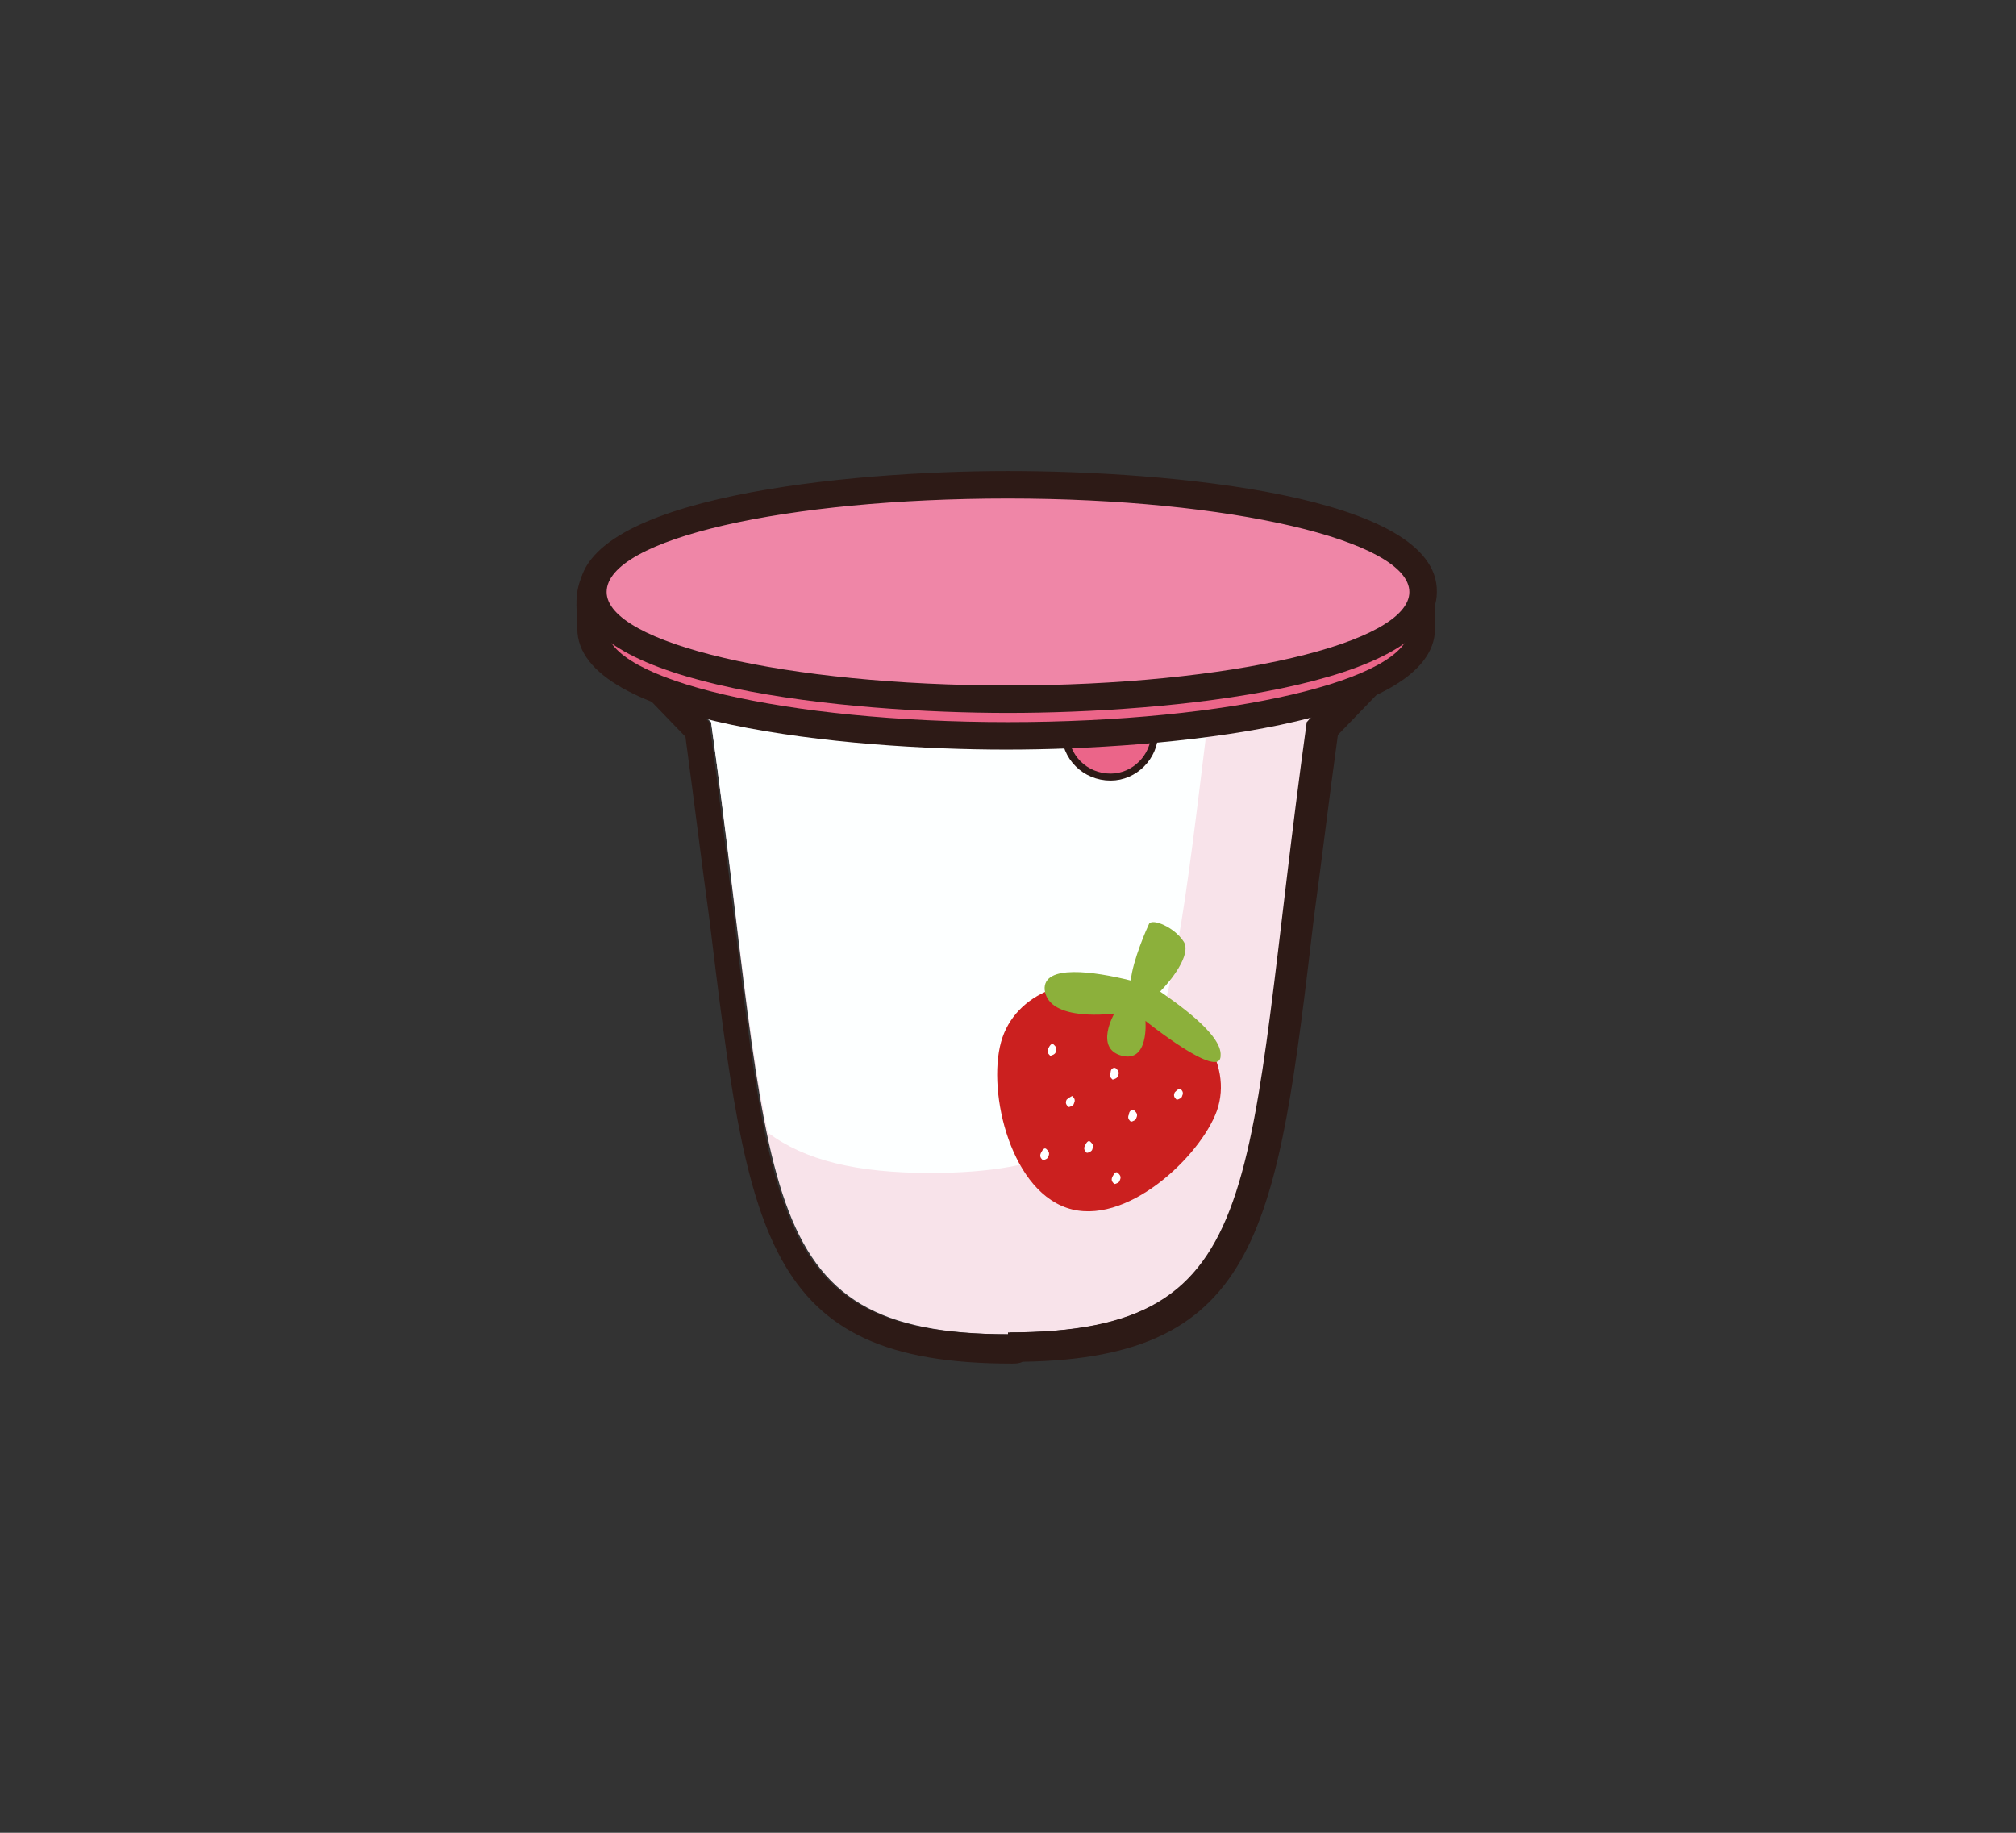 <?xml version="1.0" encoding="utf-8"?>
<!-- Generator: Adobe Illustrator 25.4.1, SVG Export Plug-In . SVG Version: 6.00 Build 0)  -->
<svg version="1.1" id="Capa_1" xmlns="http://www.w3.org/2000/svg" xmlns:xlink="http://www.w3.org/1999/xlink" x="0px" y="0px"
	 viewBox="0 0 110 100" style="enable-background:new 0 0 110 100;" xml:space="preserve">
<rect x="0" y="0" width="110" height="100" fill="#333333" stroke="none"/>
<style type="text/css">
	.st0{fill:#F8E3EA;}
	.st1{fill:#FDFFFF;}
	.st2{fill:#2D1A16;}
	.st3{fill:#EB6589;stroke:#2D1A16;stroke-width:0.381;stroke-linecap:round;stroke-linejoin:round;stroke-miterlimit:10;}
	.st4{fill:#EB6589;}
	.st5{fill:#EF86A7;}
	.st6{fill:#2C1B10;}
	.st7{fill:#CB201F;}
	.st8{fill:#8CB03B;}
	.st9{fill:#FFFFFF;}
</style>
<g>
	<path class="st0" d="M55,34.3l0-1L50.9,34l-6.6-0.6l0.4,1.5l-9.1,1.3l3.2,3.2c3.5,25.4,1.9,33.4,16.3,33.4l0-0.1l0,0
		c14.4,0,12.8-8,16.3-33.4l3.1-3.2L55,34.3z"/>
	<path class="st1" d="M50.7,64L50.7,64c13.5,0,12.9-7,15.7-28.6l-11.4-1l0-1L50.9,34l-6.6-0.6l0.4,1.5l-9.1,1.3l3.2,3.2
		c1.4,10,2,17.3,3.1,22.4c2,1.5,4.8,2.2,8.9,2.2L50.7,64z"/>
	<g>
		<path class="st2" d="M55,33.4l0,1l19.4,1.8l-3.1,3.2C67.8,64.7,69.5,72.7,55,72.7l0,0l0,0.1c-14.4,0-12.8-8-16.3-33.4l-3.2-3.2
			l9.1-1.3l-0.4-1.5l6.6,0.6L55,33.4 M55,31.9c-0.1,0-0.1,0-0.2,0l-3.9,0.6l-6.5-0.6c0,0-0.1,0-0.1,0c-0.4,0-0.9,0.2-1.1,0.5
			c-0.3,0.3-0.4,0.8-0.3,1.3l-7.5,1.1c-0.6,0.1-1,0.5-1.2,1c-0.2,0.5,0,1.1,0.4,1.5l2.8,2.9c0.5,3.7,0.9,7,1.3,9.9
			c2.1,17.2,2.9,24.3,16.5,24.3c0.2,0,0.4,0,0.6-0.1c13-0.2,13.9-7.3,15.9-24.3c0.4-2.9,0.8-6.3,1.3-9.9l2.8-2.9
			c0.4-0.4,0.5-1,0.3-1.6c-0.2-0.5-0.7-0.9-1.3-1L56.4,33c-0.1-0.3-0.2-0.5-0.5-0.7C55.7,32,55.4,31.9,55,31.9L55,31.9z"/>
	</g>
	<path class="st3" d="M60.6,42.4L60.6,42.4c-1.4,0-2.5-1.1-2.5-2.5v-4.3H63V40C63,41.3,61.9,42.4,60.6,42.4z"/>
	<g>
		<g>
			<g>
				<path class="st4" d="M55,40.1c-11.3,0-22.7-2-22.7-5.8c0-0.2,0-0.4,0-0.6c-0.2-1.5-0.1-3,3-3.9c4.4-1.2,14.2-1.4,19.7-1.4
					c1,0,5,0,6,0c6.3,0,12.2,0.1,15.1,1.5c1.7,0.8,1.6,3,1.6,4l0,0.3C77.7,38.1,66.3,40.1,55,40.1z"/>
				<path class="st2" d="M61,29.2c6.4,0,12.1,0.2,14.8,1.5c1.4,0.7,1.1,2.8,1.1,3.6c0,2.8-9.8,5.1-21.9,5.1
					c-12.1,0-21.9-2.3-21.9-5.1c0-1.3-0.8-2.8,2.4-3.7c4-1.1,12.8-1.4,19.5-1.4C57.1,29.2,59.1,29.2,61,29.2 M61,27.7
					c-1,0-2,0-2.9,0c-1,0-2,0-3.1,0c-5.5,0-15.4,0.2-19.9,1.4c-4,1.1-3.7,3.5-3.6,4.7c0,0.2,0,0.4,0,0.5c0,5.2,14.7,6.6,23.4,6.6
					c8.7,0,23.4-1.4,23.4-6.6c0-0.1,0-0.2,0-0.3c0-1.1,0.1-3.7-2-4.7C73.7,27.9,68.7,27.7,61,27.7L61,27.7z"/>
			</g>
			<g>
				<path class="st5" d="M55,38.1c-11.3,0-22.7-2-22.7-5.8c0-3.8,11.4-5.8,22.7-5.8s22.7,2,22.7,5.8C77.7,36.1,66.3,38.1,55,38.1z"
					/>
				<path class="st2" d="M55,27.2c12.1,0,21.9,2.3,21.9,5.1c0,2.8-9.8,5.1-21.9,5.1c-12.1,0-21.9-2.3-21.9-5.1
					C33.1,29.4,42.9,27.2,55,27.2 M55,25.7c-8.7,0-23.4,1.4-23.4,6.6c0,5.2,14.7,6.6,23.4,6.6c8.7,0,23.4-1.4,23.4-6.6
					C78.5,27,63.7,25.7,55,25.7L55,25.7z"/>
			</g>
		</g>
	</g>
	<g>
		<path class="st6" d="M36.6,44.3L36.6,44.3C36.6,44.4,36.6,44.4,36.6,44.3C36.6,44.4,36.6,44.3,36.6,44.3z"/>
	</g>
	<g>
		<path class="st7" d="M54.7,56.6c-0.9,2.6,0.3,8.2,3.5,9.3c3.2,1.1,7.3-2.8,8.2-5.3c0.9-2.6-1.1-5.5-4.3-6.6
			C58.9,52.9,55.6,54,54.7,56.6z"/>
		<path class="st8" d="M63.3,54.1c0.6-0.6,1.7-2,1.3-2.7c-0.5-0.8-1.7-1.3-1.9-1c-0.1,0.2-0.9,2-1,3.1c-2-0.5-4.8-0.9-4.7,0.5
			c0.2,1.8,3.8,1.3,3.8,1.3s-1.1,1.9,0.4,2.3c1.5,0.4,1.3-1.9,1.3-1.9s4.1,3.3,4.1,1.9C66.7,56.4,64,54.6,63.3,54.1z"/>
		<path class="st9" d="M64.1,59.6c-0.1,0.2,0,0.3,0.1,0.4c0.1,0,0.3-0.1,0.3-0.2c0.1-0.2,0-0.3-0.1-0.4
			C64.3,59.4,64.2,59.5,64.1,59.6z"/>
		<path class="st9" d="M61.6,60.8c-0.1,0.2,0,0.3,0.1,0.4c0.1,0,0.3-0.1,0.3-0.2c0.1-0.2,0-0.3-0.1-0.4
			C61.8,60.5,61.6,60.6,61.6,60.8z"/>
		<path class="st9" d="M60.7,64.2c-0.1,0.2,0,0.3,0.1,0.4c0.1,0,0.3-0.1,0.3-0.2c0.1-0.2,0-0.3-0.1-0.4C60.9,63.9,60.8,64,60.7,64.2
			z"/>
		<path class="st9" d="M60.6,58.5c-0.1,0.2,0,0.3,0.1,0.4c0.1,0,0.3-0.1,0.3-0.2c0.1-0.2,0-0.3-0.1-0.4
			C60.8,58.2,60.6,58.3,60.6,58.5z"/>
		<path class="st9" d="M59.2,62.5c-0.1,0.2,0,0.3,0.1,0.4c0.1,0,0.3-0.1,0.3-0.2c0.1-0.2,0-0.3-0.1-0.4
			C59.4,62.2,59.3,62.3,59.2,62.5z"/>
		<path class="st9" d="M57.2,57.2c-0.1,0.2,0,0.3,0.1,0.4c0.1,0,0.3-0.1,0.3-0.2c0.1-0.2,0-0.3-0.1-0.4C57.4,56.9,57.3,57,57.2,57.2
			z"/>
		<path class="st9" d="M58.2,60c-0.1,0.2,0,0.3,0.1,0.4c0.1,0,0.3-0.1,0.3-0.2c0.1-0.2,0-0.3-0.1-0.4C58.5,59.8,58.3,59.9,58.2,60z"
			/>
		<path class="st9" d="M56.8,62.9c-0.1,0.2,0,0.3,0.1,0.4c0.1,0,0.3-0.1,0.3-0.2c0.1-0.2,0-0.3-0.1-0.4C57,62.6,56.9,62.7,56.8,62.9
			z"/>
	</g>
</g>
</svg>
